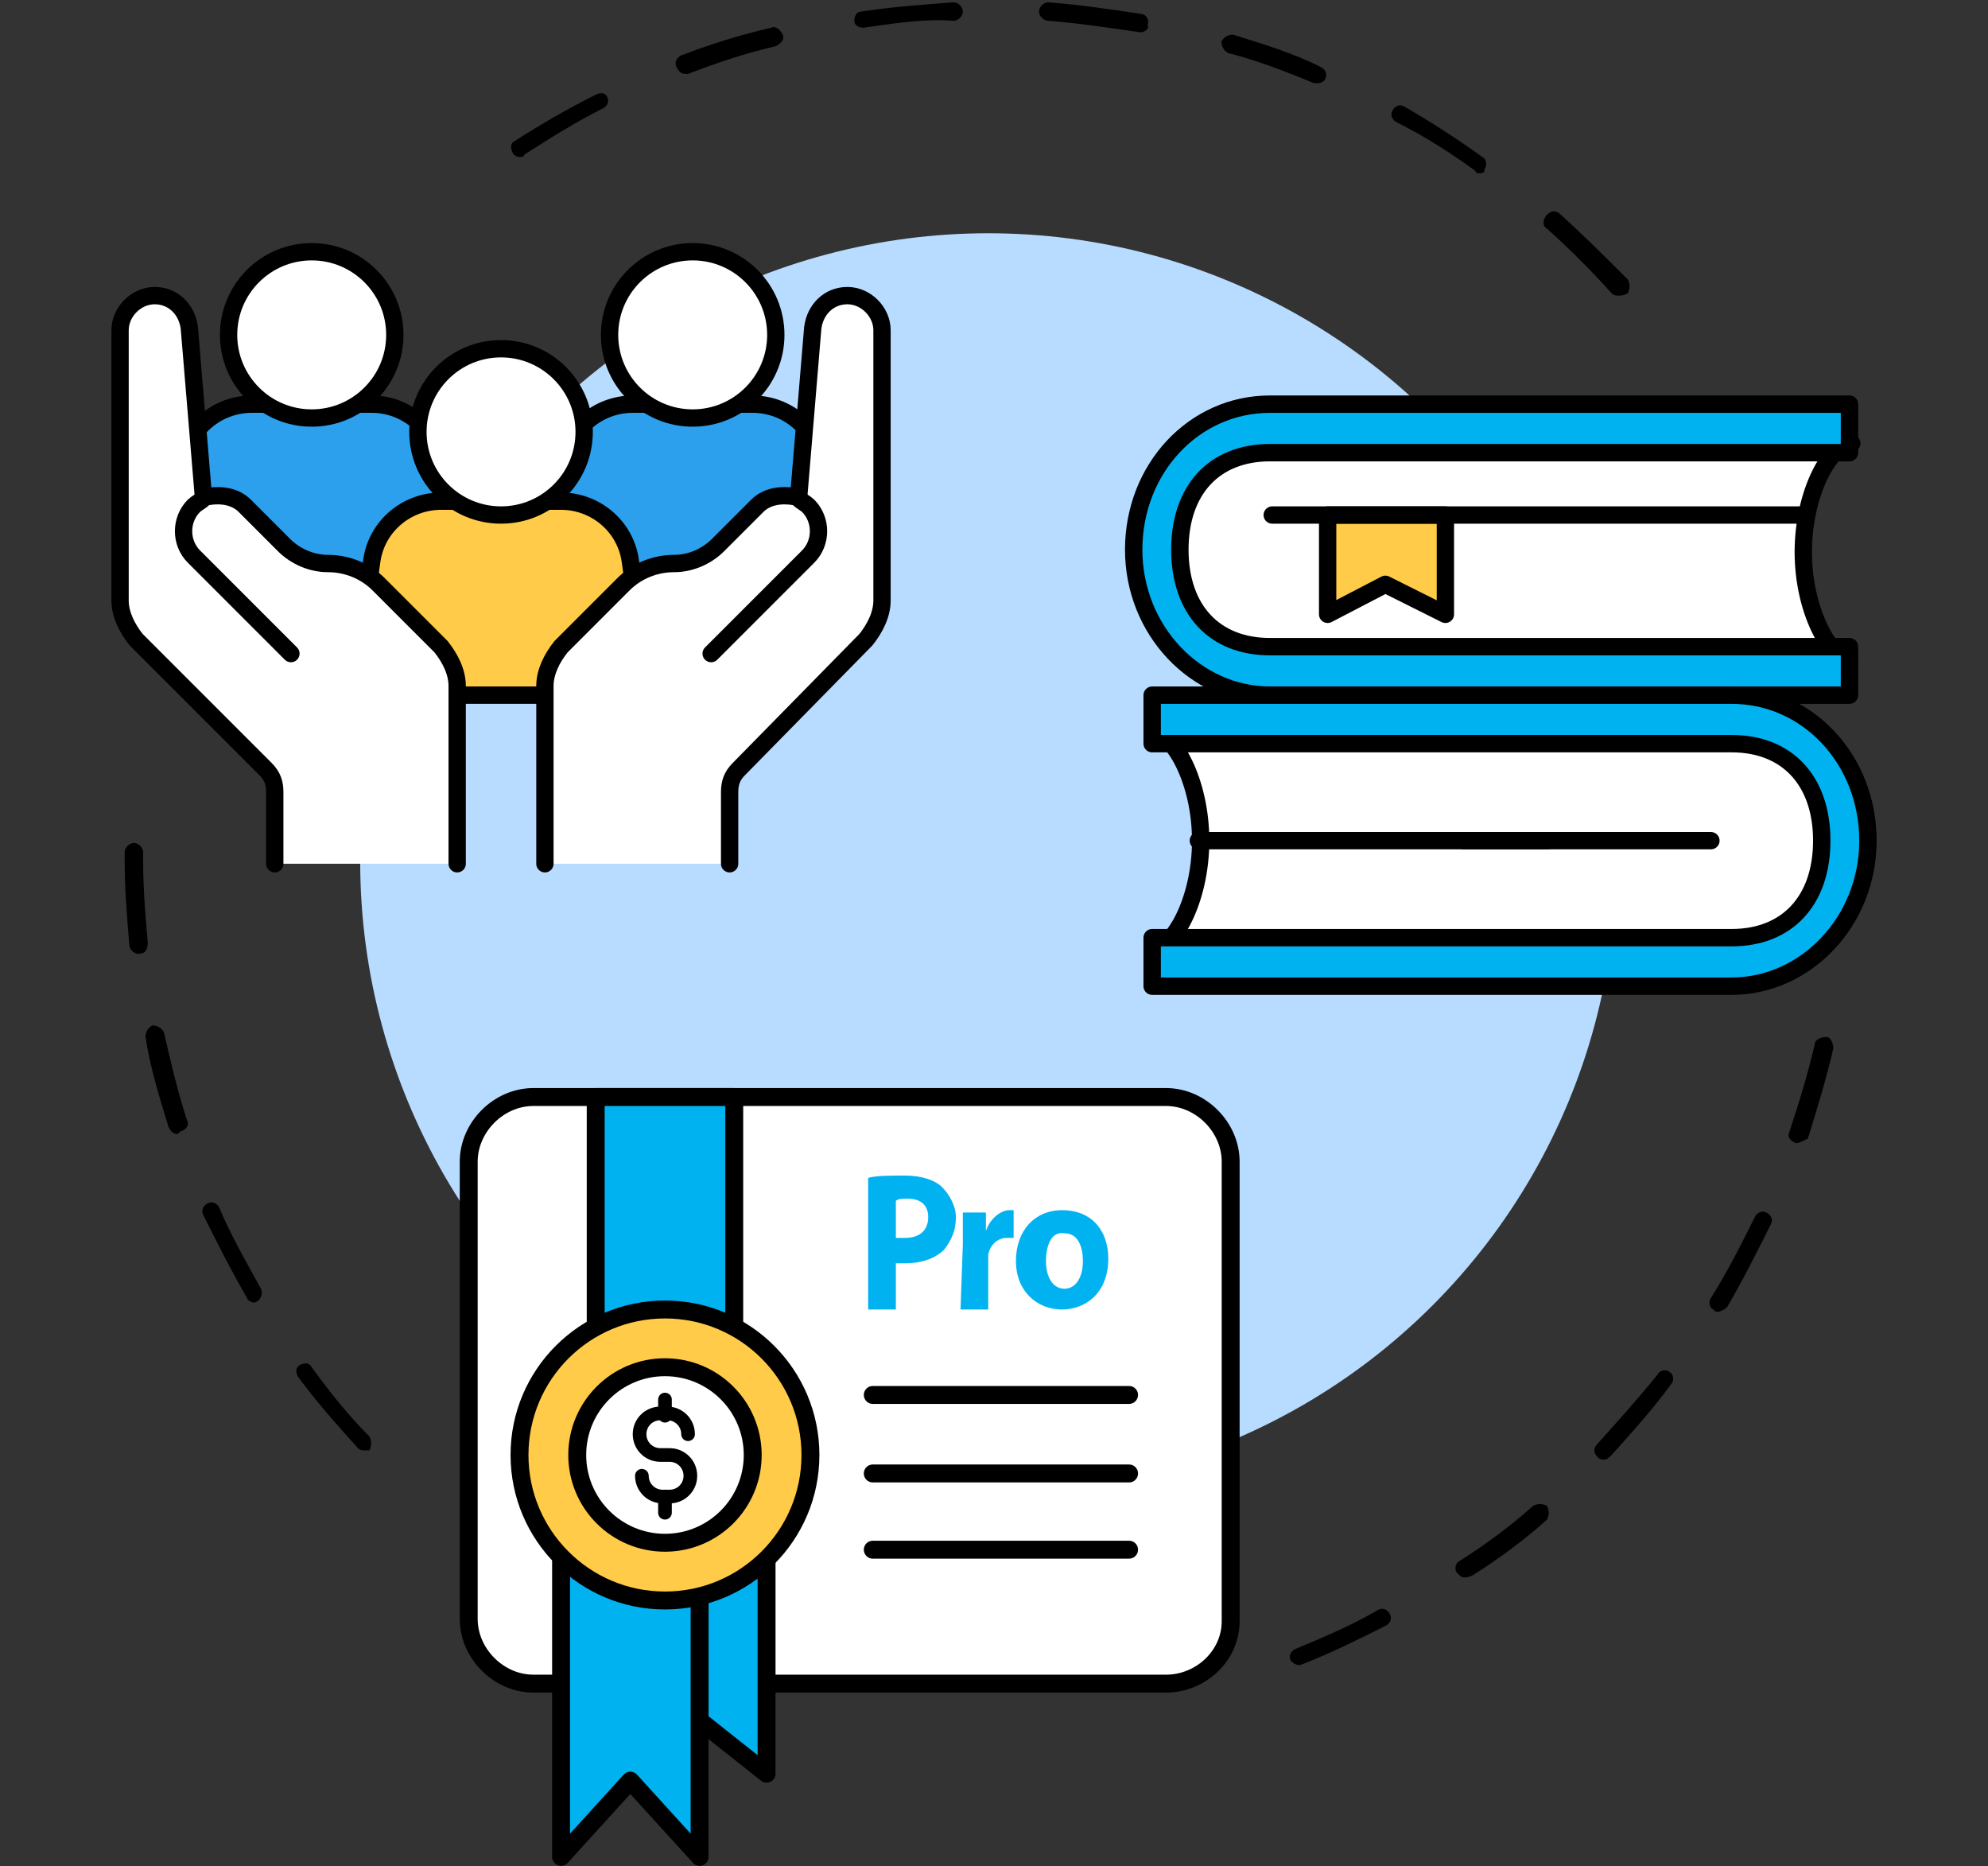 <?xml version="1.0" encoding="utf-8"?>
<!-- Generator: Adobe Illustrator 27.6.1, SVG Export Plug-In . SVG Version: 6.00 Build 0)  -->
<svg version="1.1" id="Layer_1" xmlns="http://www.w3.org/2000/svg" xmlns:xlink="http://www.w3.org/1999/xlink" x="0px" y="0px"
	 viewBox="0 0 86.1 80.8" style="enable-background:new 0 0 86.1 80.8;" xml:space="preserve">
<rect x="0" y="0" width="86.1" height="80.8" fill="#333333" stroke="none"/>
<style type="text/css">
	.st0{fill:#B8DCFF;}
	.st1{fill:#FFFFFF;stroke:#000000;stroke-width:0.776;stroke-linecap:round;stroke-linejoin:round;stroke-miterlimit:10;}
	.st2{fill:#01B2F1;stroke:#000000;stroke-width:0.776;stroke-linecap:round;stroke-linejoin:round;stroke-miterlimit:10;}
	.st3{fill:#FFCB48;stroke:#000000;stroke-width:0.776;stroke-linecap:round;stroke-linejoin:round;stroke-miterlimit:10;}
	.st4{fill:none;stroke:#000000;stroke-width:0.776;stroke-linecap:round;stroke-linejoin:round;stroke-miterlimit:10;}
	.st5{fill:#01B2F1;}
	.st6{fill:none;stroke:#000000;stroke-width:0.592;stroke-linecap:round;stroke-linejoin:round;stroke-miterlimit:10;}
	.st7{fill:#2C9FED;stroke:#000000;stroke-width:0.75;stroke-linecap:round;stroke-linejoin:round;stroke-miterlimit:10;}
	.st8{fill:#FFFFFF;stroke:#000000;stroke-width:0.75;stroke-linecap:round;stroke-linejoin:round;stroke-miterlimit:10;}
	.st9{fill:#FFCB48;stroke:#000000;stroke-width:0.75;stroke-linecap:round;stroke-linejoin:round;stroke-miterlimit:10;}
	.st10{fill:none;stroke:#000000;stroke-width:0.75;stroke-linecap:round;stroke-linejoin:round;stroke-miterlimit:10;}
	.st11{fill:#01B2F1;stroke:#000000;stroke-width:0.753;stroke-linecap:round;stroke-linejoin:round;stroke-miterlimit:10;}
</style>
<g>
	<circle class="st0" cx="42.8" cy="37.3" r="27.2"/>
	<g>
		<g>
			<path class="st1" d="M50.5,72.9H23.1c-1.5,0-2.8-1.3-2.8-2.8V50.3c0-1.5,1.3-2.8,2.8-2.8h27.4c1.5,0,2.8,1.3,2.8,2.8v19.9
				C53.3,71.7,52,72.9,50.5,72.9z"/>
			<rect x="25.8" y="47.5" class="st2" width="6" height="16"/>
			<polygon class="st2" points="33.2,76.8 30.3,74.5 27.3,76.8 27.3,64.3 33.2,64.3 			"/>
			<polygon class="st2" points="30.3,80.4 27.3,77.1 24.3,80.4 24.3,64.3 30.3,64.3 			"/>
			<circle class="st3" cx="28.8" cy="63" r="6.3"/>
			<circle class="st1" cx="28.8" cy="63" r="3.8"/>
			<line class="st4" x1="48.9" y1="60.4" x2="37.8" y2="60.4"/>
			<line class="st4" x1="48.9" y1="63.8" x2="37.8" y2="63.8"/>
			<line class="st4" x1="48.9" y1="67.1" x2="37.8" y2="67.1"/>
		</g>
		<g>
			<path class="st5" d="M37.6,51c0.4-0.1,0.9-0.1,1.6-0.1c0.7,0,1.3,0.2,1.6,0.5s0.6,0.8,0.6,1.3c0,0.6-0.2,1-0.5,1.4
				c-0.4,0.4-1,0.6-1.7,0.6c-0.2,0-0.3,0-0.4,0v2h-1.2C37.6,56.7,37.6,51,37.6,51z M38.8,53.6c0.1,0,0.2,0,0.4,0c0.6,0,1-0.3,1-0.9
				c0-0.5-0.3-0.8-0.9-0.8c-0.2,0-0.4,0-0.5,0.1V53.6z"/>
			<path class="st5" d="M41.7,53.9c0-0.6,0-1,0-1.4h1v0.8l0,0c0.2-0.6,0.7-0.9,1-0.9c0.1,0,0.2,0,0.2,0v1.2c-0.1,0-0.2,0-0.3,0
				c-0.4,0-0.7,0.3-0.8,0.7c0,0.1,0,0.2,0,0.3v2.1h-1.2L41.7,53.9L41.7,53.9z"/>
			<path class="st5" d="M48,54.5c0,1.5-1,2.2-2,2.2c-1.1,0-2-0.8-2-2.1s0.8-2.2,2-2.2C47.3,52.4,48,53.3,48,54.5z M45.3,54.6
				c0,0.7,0.3,1.2,0.8,1.2s0.8-0.5,0.8-1.2c0-0.6-0.2-1.2-0.8-1.2C45.5,53.3,45.3,54,45.3,54.6z"/>
		</g>
		<g>
			<g>
				<g id="dollar_00000059286063312961639980000008748073988666332851_">
					<g>
						<path class="st6" d="M29.8,62.1c0-0.5-0.4-0.9-0.9-0.9h-0.3c-0.5,0-0.9,0.4-0.9,0.9s0.4,0.9,0.9,0.9H29c0.5,0,0.9,0.4,0.9,0.9
							s-0.4,0.9-0.9,0.9h-0.3c-0.5,0-0.9-0.4-0.9-0.9"/>
					</g>
					<line class="st6" x1="28.8" y1="60.6" x2="28.8" y2="61.3"/>
					<line class="st6" x1="28.8" y1="64.8" x2="28.8" y2="65.5"/>
				</g>
			</g>
		</g>
	</g>
	<g>
		<g>
			<g>
				<path class="st7" d="M36.4,25.9H23.6l0.8-5.8c0.2-1.5,1.5-2.6,3-2.6h5.2c1.5,0,2.8,1.1,3,2.6L36.4,25.9z"/>
				<circle class="st8" cx="30" cy="14.5" r="3.6"/>
			</g>
			<g>
				<path class="st7" d="M19.9,25.9H7.1l0.8-5.8c0.2-1.5,1.5-2.6,3-2.6h5.2c1.5,0,2.8,1.1,3,2.6L19.9,25.9z"/>
				<circle class="st8" cx="13.5" cy="14.5" r="3.6"/>
			</g>
			<g>
				<path class="st9" d="M28.1,30.1H15.3l0.8-5.8c0.2-1.5,1.5-2.6,3-2.6h5.2c1.5,0,2.8,1.1,3,2.6L28.1,30.1z"/>
				<circle class="st8" cx="21.7" cy="18.7" r="3.6"/>
			</g>
		</g>
		<g>
			<g>
				<path class="st8" d="M19.8,37.4v-7.7c0-0.6-0.3-1.2-0.7-1.7l-2.7-2.7c-0.6-0.6-1.4-0.9-2.2-0.9l0,0c-0.7,0-1.4-0.3-1.9-0.8
					l-1.7-1.7c-0.4-0.4-1-0.5-1.6-0.4l-0.2-0.1l-0.6-7.2c-0.1-0.8-0.7-1.4-1.5-1.4l0,0c-0.8,0-1.5,0.7-1.5,1.5V26
					c0,0.6,0.3,1.2,0.7,1.7l5.6,5.6c0.3,0.3,0.4,0.6,0.4,1v3.1"/>
				<path class="st10" d="M8.8,21.6c-0.1,0.1-0.3,0.2-0.4,0.3l0,0c-0.6,0.6-0.6,1.6,0,2.2l4.2,4.2"/>
			</g>
			<g>
				<path class="st8" d="M23.6,37.4v-7.7c0-0.6,0.3-1.2,0.7-1.7l2.7-2.7c0.6-0.6,1.4-0.9,2.2-0.9l0,0c0.7,0,1.4-0.3,1.9-0.8l1.7-1.7
					c0.4-0.4,1-0.5,1.6-0.4l0.2-0.1l0.6-7.2c0.1-0.8,0.7-1.4,1.5-1.4l0,0c0.8,0,1.5,0.7,1.5,1.5V26c0,0.6-0.3,1.2-0.7,1.7L32,33.3
					c-0.3,0.3-0.4,0.6-0.4,1v3.1"/>
				<path class="st10" d="M34.6,21.6c0.1,0.1,0.3,0.2,0.4,0.3l0,0c0.6,0.6,0.6,1.6,0,2.2l-4.2,4.2"/>
			</g>
		</g>
	</g>
	<g>
		<g>
			<path class="st8" d="M78.1,23.9c0-2.6,1.2-4.7,2.1-4.7H55c-2.4,0-4.4,2.1-4.4,4.7s2,4.7,4.4,4.7h25.1
				C79.3,28.5,78.1,26.5,78.1,23.9z"/>
			<g>
				<path class="st11" d="M80.1,30.1H55c-3.2,0-5.9-2.8-5.9-6.3s2.6-6.3,5.9-6.3h25.1v2.1H55c-2.4,0-3.9,1.6-3.9,4.2S52.6,28,55,28
					h25.1V30.1z"/>
			</g>
			<polygon class="st9" points="62.6,26.6 60,25.3 57.5,26.6 57.5,22.3 62.6,22.3 			"/>
		</g>
		<path class="st8" d="M52,36.4c0-2.6-1.2-4.7-2.1-4.7H75c2.4,0,4.4,2.1,4.4,4.7c0,2.6-2,4.7-4.4,4.7H49.9C50.8,41.1,52,39,52,36.4z
			"/>
		<g>
			<path class="st11" d="M49.9,42.7H75c3.2,0,5.9-2.8,5.9-6.3s-2.6-6.3-5.9-6.3H49.9v2.1H75c2.4,0,3.9,1.6,3.9,4.2
				c0,2.6-1.5,4.2-3.9,4.2H49.9V42.7z"/>
		</g>
		<line class="st10" x1="51.9" y1="36.4" x2="67" y2="36.4"/>
		<line class="st10" x1="55.1" y1="22.3" x2="78.2" y2="22.3"/>
		<line class="st10" x1="63.4" y1="36.4" x2="74.1" y2="36.4"/>
	</g>
	<path d="M56.3,72.1c-0.2,0-0.3-0.1-0.4-0.2c-0.1-0.2,0-0.4,0.2-0.5c1.2-0.5,2.4-1,3.6-1.7c0.2-0.1,0.4,0,0.5,0.2s0,0.4-0.2,0.5
		C58.8,71,57.6,71.6,56.3,72.1C56.4,72.1,56.4,72.1,56.3,72.1z M63.4,68.3c-0.1,0-0.2-0.1-0.3-0.2C63,68,63,67.7,63.2,67.6
		c1.1-0.7,2.2-1.5,3.2-2.4c0.2-0.1,0.4-0.1,0.6,0c0.1,0.2,0.1,0.4,0,0.6c-1,0.9-2.1,1.7-3.2,2.4C63.6,68.3,63.5,68.3,63.4,68.3z
		 M69.5,63.2c-0.1,0-0.2,0-0.3-0.1c-0.2-0.2-0.2-0.4,0-0.6c0.9-1,1.8-2,2.6-3c0.1-0.2,0.4-0.2,0.5-0.1c0.2,0.1,0.2,0.4,0.1,0.5
		C71.6,61,70.7,62,69.8,63C69.7,63.1,69.6,63.2,69.5,63.2z M15.8,62.8c-0.1,0-0.2,0-0.3-0.1c-0.9-1-1.8-2-2.6-3.1
		c-0.1-0.2-0.1-0.4,0.1-0.5c0.2-0.1,0.4-0.1,0.5,0.1c0.8,1.1,1.6,2.1,2.5,3c0.1,0.2,0.1,0.4,0,0.6C15.9,62.8,15.9,62.8,15.8,62.8z
		 M74.4,56.8c-0.1,0-0.1,0-0.2-0.1c-0.2-0.1-0.2-0.4-0.1-0.5c0.7-1.1,1.3-2.3,1.9-3.5c0.1-0.2,0.3-0.3,0.5-0.2s0.3,0.3,0.2,0.5
		c-0.6,1.2-1.2,2.4-1.9,3.6C74.7,56.7,74.5,56.8,74.4,56.8z M11,56.4c-0.1,0-0.3-0.1-0.3-0.2C10,55,9.4,53.8,8.8,52.6
		c-0.1-0.2,0-0.4,0.2-0.5s0.4,0,0.5,0.2c0.5,1.2,1.2,2.4,1.8,3.5c0.1,0.2,0,0.4-0.1,0.5C11.1,56.4,11,56.4,11,56.4z M77.8,49.5
		L77.8,49.5c-0.3-0.1-0.4-0.3-0.3-0.5c0.4-1.2,0.8-2.5,1.1-3.8c0-0.2,0.3-0.3,0.5-0.3s0.3,0.3,0.3,0.5c-0.3,1.3-0.7,2.6-1.1,3.9
		C78.1,49.4,77.9,49.5,77.8,49.5z M7.7,49.1c-0.2,0-0.3-0.1-0.4-0.3c-0.4-1.3-0.8-2.6-1-3.9c0-0.2,0.1-0.4,0.3-0.5
		c0.2,0,0.4,0.1,0.5,0.3c0.3,1.3,0.6,2.6,1,3.8c0.1,0.2,0,0.4-0.3,0.5C7.7,49.1,7.7,49.1,7.7,49.1z M6,41.3c-0.2,0-0.4-0.2-0.4-0.4
		c-0.1-1.2-0.2-2.4-0.2-3.6v-0.4c0-0.2,0.2-0.4,0.4-0.4l0,0c0.2,0,0.4,0.2,0.4,0.4v0.4c0,1.2,0.1,2.4,0.2,3.5
		C6.4,41.1,6.3,41.3,6,41.3C6.1,41.3,6,41.3,6,41.3z M70.1,12.8c-0.1,0-0.2,0-0.3-0.1c-0.9-1-1.8-1.9-2.8-2.8
		c-0.2-0.1-0.2-0.4,0-0.6s0.4-0.2,0.6,0c1,0.9,2,1.9,2.9,2.8c0.1,0.2,0.1,0.4,0,0.6C70.3,12.8,70.2,12.8,70.1,12.8z M64.1,7.5
		c-0.1,0-0.2,0-0.2-0.1c-1.1-0.8-2.2-1.5-3.4-2.1c-0.2-0.1-0.3-0.3-0.2-0.5s0.3-0.3,0.5-0.2C62,5.3,63.1,6,64.2,6.8
		c0.2,0.1,0.2,0.4,0.1,0.5C64.3,7.5,64.2,7.5,64.1,7.5z M22.5,6.8c-0.1,0-0.3-0.1-0.3-0.2c-0.1-0.2-0.1-0.4,0.1-0.5
		c1.1-0.7,2.3-1.4,3.5-2C26,4,26.2,4,26.3,4.2c0.1,0.2,0,0.4-0.2,0.5c-1.2,0.6-2.3,1.3-3.4,2C22.7,6.8,22.6,6.8,22.5,6.8z M57.1,3.6
		c-0.1,0-0.1,0-0.2,0c-1.2-0.5-2.5-1-3.7-1.3C53,2.2,52.9,2,52.9,1.8c0.1-0.2,0.3-0.3,0.5-0.3c1.3,0.4,2.6,0.8,3.8,1.4
		c0.2,0.1,0.3,0.3,0.2,0.5C57.4,3.5,57.2,3.6,57.1,3.6z M29.7,3.2c-0.2,0-0.3-0.1-0.4-0.3s0-0.4,0.2-0.5c1.3-0.5,2.6-0.9,3.9-1.2
		c0.2-0.1,0.4,0.1,0.5,0.3S33.8,1.9,33.6,2c-1.3,0.3-2.5,0.7-3.8,1.2C29.8,3.2,29.7,3.2,29.7,3.2z M49.4,1.4L49.4,1.4
		c-1.4-0.2-2.7-0.4-4-0.5c-0.2,0-0.4-0.2-0.4-0.4s0.2-0.4,0.4-0.4c1.3,0.1,2.7,0.3,4,0.5c0.2,0,0.4,0.2,0.3,0.5
		C49.8,1.2,49.6,1.4,49.4,1.4z M37.4,1.2c-0.2,0-0.4-0.1-0.4-0.3s0.1-0.4,0.3-0.4c1.3-0.2,2.7-0.3,4-0.4c0.2,0,0.4,0.2,0.4,0.4
		s-0.2,0.4-0.4,0.4C40.1,0.8,38.8,1,37.4,1.2C37.5,1.1,37.4,1.2,37.4,1.2z"/>
</g>
</svg>
